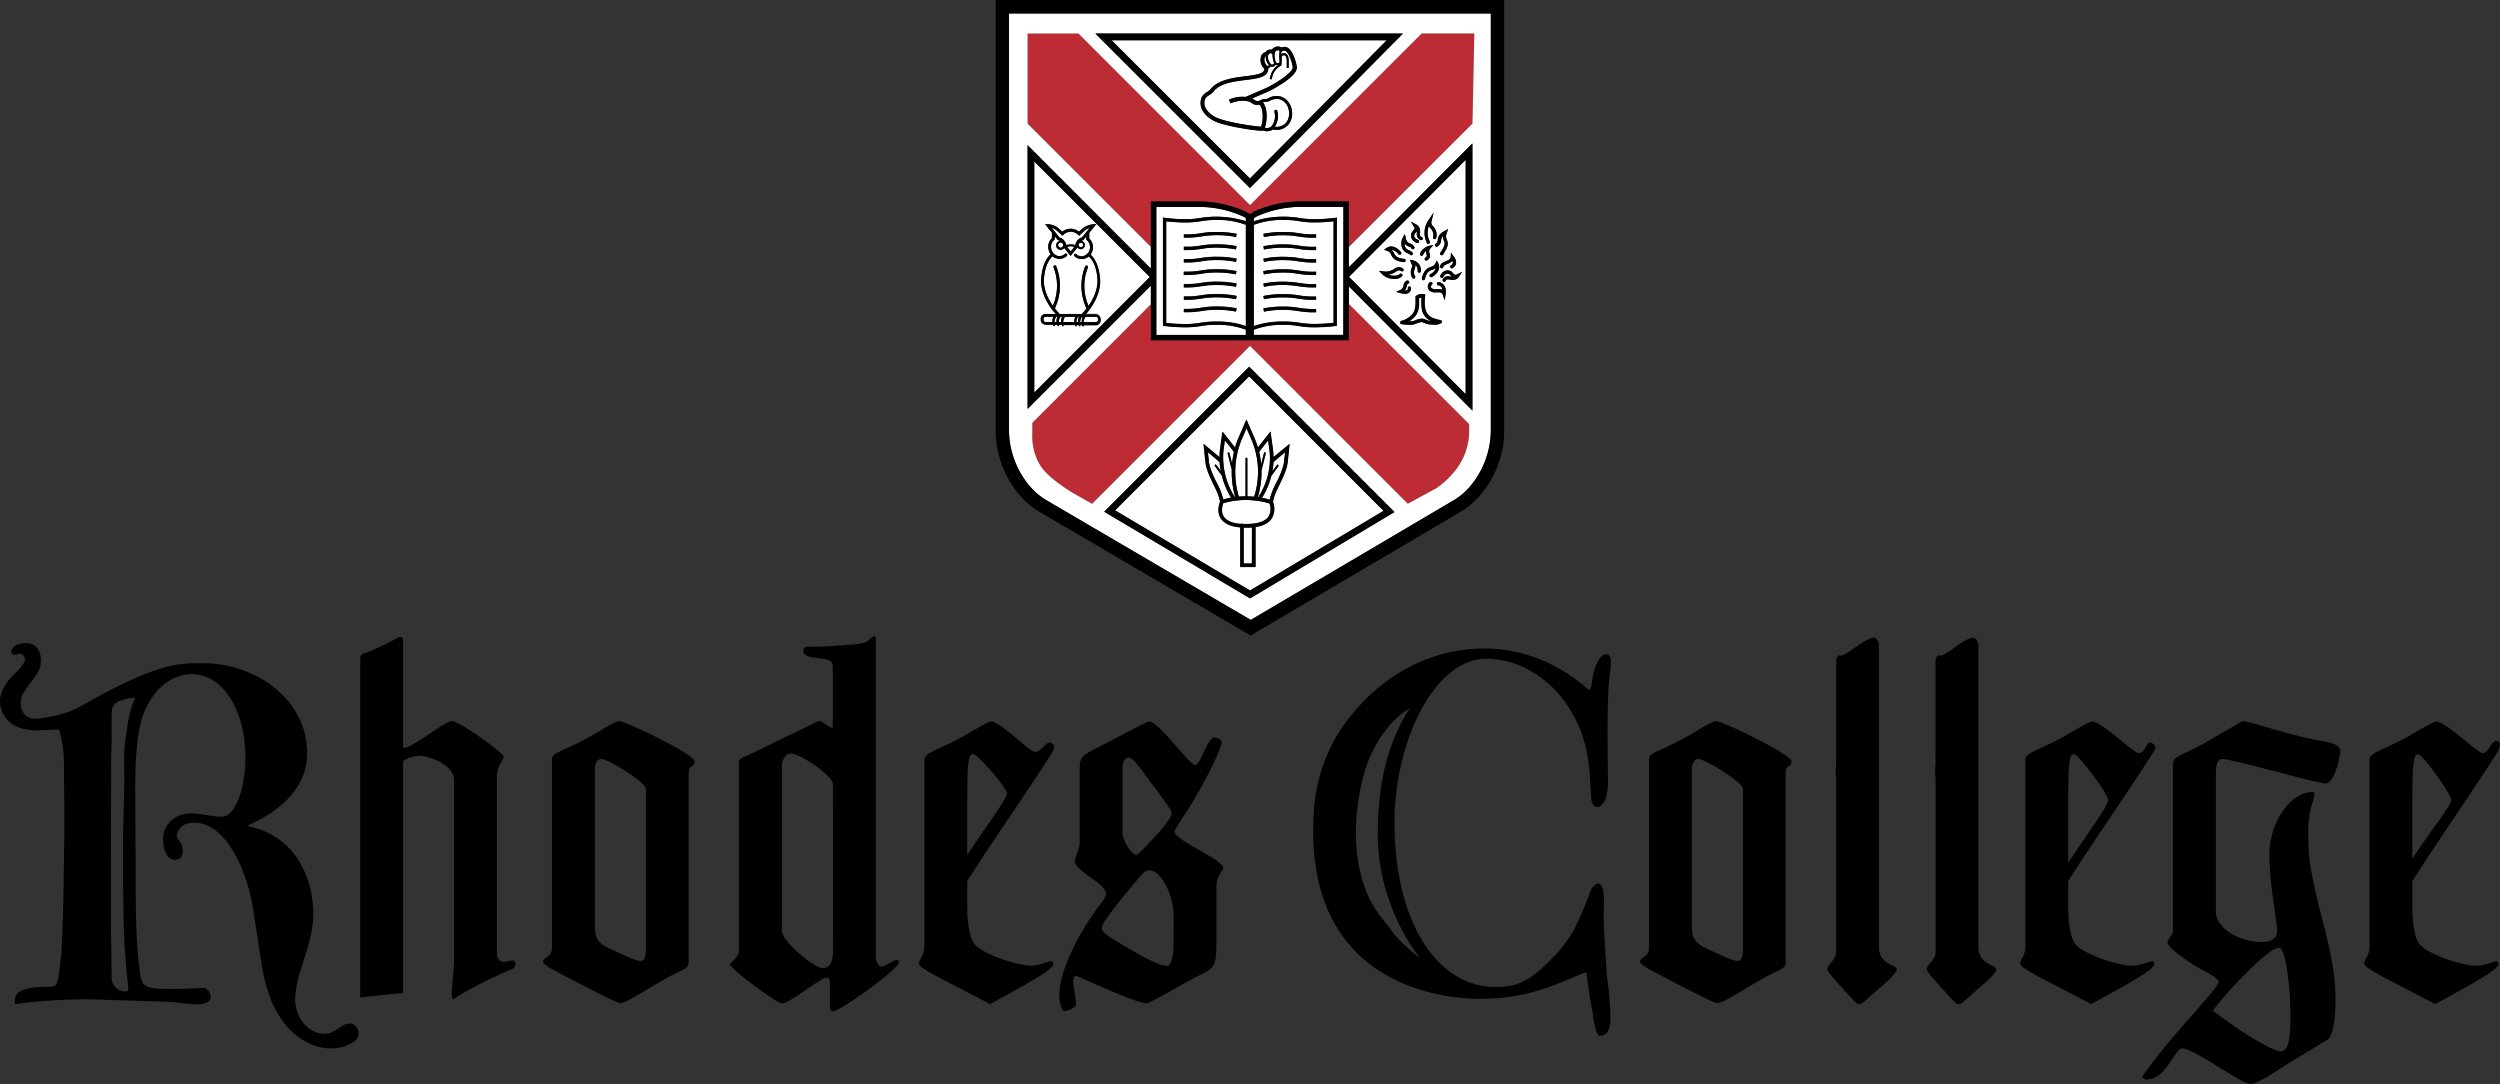 <?xml version="1.0" encoding="UTF-8"?> <svg xmlns="http://www.w3.org/2000/svg" viewBox="0 0 1023.8 443.91"><rect x="0" y="0" width="1023.8" height="443.91" fill="#333333" stroke="none"/><path d="M491,82.49a46.36,46.36,0,0,1,19.25,4.22l.08,0,1.62.91,1.5-1a46.36,46.36,0,0,1,19.25-4.22h19.68v18.65L601.62,52v0L603,50.58l.75-36.86H582.17L578.88,17l-67,67L445.55,17.6l-3.88-3.89H420.82V50.55l2.51,2.5,48,48V82.49Zm110.64,94.19v-3l-49.2-49.19v14.86H512.66v-.05h-1.5v.05H471.4V124.6l-48.64,48.56v4.66c0,.2-.65,8.53,4.81,14.88,4,4.69,12.4,9.55,12.48,9.59l7.19,4.05,64.66-64.69,64.62,64.61,11.77-6.38a35.73,35.73,0,0,0,7.87-7.56A26,26,0,0,0,601.62,176.68Z" style="fill: #bd2c34"></path><path d="M586,131.4a6.9,6.9,0,0,1-3.61-4.5v-.07a.08.08,0,0,0,0-.07,16.29,16.29,0,0,1-.23-2.09c0-1,0-1.89.07-2.83a5.89,5.89,0,0,0-.82.15h-.08l-.13.05v0c0,1.09,0,2.08,0,3a8.69,8.69,0,0,1-1.08,3.75.94.94,0,0,1-.12.18,11.32,11.32,0,0,1-2.82,2.57h1.06a6.35,6.35,0,0,0,1.58-.46,7.59,7.59,0,0,1,2.57-.64h.33a7.13,7.13,0,0,1,1.28.43l.36.15h.09a.66.66,0,0,1,.19.09l.15.07a6.34,6.34,0,0,0,1.61.24l-.17-.07Zm24.56,45V5.51H413.22V176.33c0,11.36,6.15,23,15,28.36l84,49.18,83.42-49.17C604.4,199.35,610.52,187.71,610.52,176.39Zm-36-162.65L511.9,77,448.58,13.74ZM511.9,245.05l-59.71-35.49,59.36-59.37,59.5,59.5Zm76.39-45.16-11.77,6.39L511.9,141.65l-64.66,64.66-7.19-4.05c-.08,0-8.45-4.9-12.48-9.59-5.46-6.35-4.83-14.68-4.81-14.88v-4.63l48.54-48.55v-7.67l-50.48,50.49v-108L471.31,110v-8.89l-48-48-2.48-2.47V13.74h20.84l3.88,3.89L511.91,84l67-67,3.29-3.29h21.56L603,50.61,601.62,52v0l-49.23,49.14v8.33L603,58.74V168.12l-50.58-50.87v7.24l49.23,49.2v3a26.05,26.05,0,0,1-5.43,15.66A35.78,35.78,0,0,1,588.29,199.89Zm-144.5-68h5a.89.89,0,0,0,.88-.88v-.4a.89.89,0,0,0-.88-.88h-4.24A4,4,0,0,0,443.79,131.9Zm-10.72-2.19h-.53a4.07,4.07,0,0,0-.75,2.15h.86A4.21,4.21,0,0,1,433.07,129.71Zm.45,2.19h1a4.35,4.35,0,0,1,.38-2.16h-.68A4,4,0,0,0,433.52,131.9Zm8.79,0H443a4.35,4.35,0,0,1,.38-2.16H443A4.1,4.1,0,0,0,442.31,131.9Zm-1.53,0h.7a4.35,4.35,0,0,1,.38-2.16h-.36A4.1,4.1,0,0,0,440.78,131.9Zm-5.41,0h4.57a4.25,4.25,0,0,1,.39-2.16h-4.24A4.1,4.1,0,0,0,435.37,131.9Zm-7.15,0H431a4.35,4.35,0,0,1,.38-2.16h-3.15a.88.88,0,0,0-.87.87h0v.4h0A.88.88,0,0,0,428.22,131.9Zm5.68-3.39,0,.05H443v-.05a23.19,23.19,0,0,0,1.89-2.19l-.45-1.11a21.45,21.45,0,0,1-.22-15.76l.13-.34a.57.57,0,0,1,.54-.38.52.52,0,0,1,.21,0,.57.57,0,0,1,.38.54.52.52,0,0,1,0,.21l-.13.34a20.4,20.4,0,0,0,.21,15l.18.44c1.89-2.73,4-6.85,3.64-11.25-.5-5.86-2.56-8.18-3.55-9a4.34,4.34,0,0,1-5.84-.1.59.59,0,0,1-.25-.47.57.57,0,0,1,1-.38,3.25,3.25,0,0,0,2.2.88,3.67,3.67,0,0,0,3.44-3.83A3.6,3.6,0,0,0,445,98.26l-.19-.17V96.81l-1.18,1.46-.4.14a2.45,2.45,0,0,0-.52.24,1.69,1.69,0,1,1-1.53,2.68l-2.79,3.46-2.58-3.29a1.82,1.82,0,1,1-1.68-2.87,2.2,2.2,0,0,0-.54-.25l-.4-.14L432,96.71V98l-.2.18a3.64,3.64,0,0,0-1.33,2.86,4,4,0,0,0,1,2.72,3.27,3.27,0,0,0,2.43,1.11,3.23,3.23,0,0,0,2.19-.88.58.58,0,0,1,.81,0,.56.56,0,0,1,.17.4.57.57,0,0,1-.17.41,4.36,4.36,0,0,1-5.82.13c-1,.81-3,3.15-3.53,9-.39,4.43,1.74,8.55,3.64,11.25l.18-.45a20.32,20.32,0,0,0,.21-15l-.13-.35a.52.52,0,0,1,0-.21.57.57,0,0,1,.38-.54.49.49,0,0,1,.21,0,.57.57,0,0,1,.54.38l.13.34a21.55,21.55,0,0,1-.22,15.76l-.45,1.11A24.27,24.27,0,0,0,433.9,128.51Zm1.45-28.5a1,1,0,0,0-1-.62,1,1,0,1,0,1,1h0a.92.92,0,0,0-.08-.4ZM434,97.28a4,4,0,0,1,2.64,3.09,5.9,5.9,0,0,1,3.67,0A4,4,0,0,1,443,97.28h.08l3.17-3.93a6.75,6.75,0,0,0-2.42,1.43l-1.9,1.77-.39-.38a4.3,4.3,0,0,0-6.05,0l-.39.38-1.91-1.77a6.62,6.62,0,0,0-2.49-1.5l3.24,4Zm8.65,4a.94.94,0,1,0-.94-.94h0A.94.94,0,0,0,442.65,101.24Zm-4.17,1.69,1.5-1.87a5.28,5.28,0,0,0-3,0Zm76.78,100.71.14-.24a28.9,28.9,0,0,0,4.5-19l-.57-4.09-2.78,3.52c-.31.41-.61.84-.9,1.28a35.38,35.38,0,0,1,.83,5l1.16-4.58a.37.37,0,0,1,.37-.33.39.39,0,0,1,.34.51l-1.74,6.84a35.14,35.14,0,0,1-1.55,11.06Zm.63-160.76a3.74,3.74,0,0,1-3.15-.67,5.24,5.24,0,0,0-2.56-.91,11.71,11.71,0,0,0-6.18,1l-.66-1.51a13.27,13.27,0,0,1,6.81-1.11L519,35.82c5.25-2.68,10.72-6.65,10.43-8.39-.58-3.43-2.2-6.69-3.33-6.71a1.75,1.75,0,0,0-1,.23l-.34.41c0,.23,0,.47-.06.75a1.81,1.81,0,0,1,1.15-.32c1.85,0,1.91,2.36,1.93,3.14,0,1.5,0,2.89,0,2.91H527V25c-.07-2.36-.84-2.36-1.13-2.36a1,1,0,0,0-.75.22,1.59,1.59,0,0,0-.21,1.06,15.91,15.91,0,0,1-.06,2.07l-.09.78-.18.11a7,7,0,0,0-2.86,2.83,6.72,6.72,0,0,0-.6,1.5l-.36,1.3-.75-.21.36-1.31a8,8,0,0,1,.68-1.69l.39.21-.39-.21a7.84,7.84,0,0,1,2.36-2.63h-.06a2.87,2.87,0,0,1-.91-.21.37.37,0,0,1-.09.19,1.39,1.39,0,0,1-1,.66h-.4a2.37,2.37,0,0,1-.65-.09,1.14,1.14,0,0,1-.25.39,1.74,1.74,0,0,1-.65.39A3.12,3.12,0,0,1,518.8,30c-1.35,1.8-4.72,2.25-8.62,2.71-4.95.62-10.55,1.32-13.3,4.8A6.41,6.41,0,0,1,495.15,39a4.37,4.37,0,0,0-1.5,1.27,4.5,4.5,0,0,0,.31,4.39,9.84,9.84,0,0,0,3.75,3.29c3.59,2,16.5,4,18.75,3.92a13.48,13.48,0,0,0,.57-5.78A5.8,5.8,0,0,0,515.89,42.88ZM519,27l.22.17a1.37,1.37,0,0,0,.2-.13.5.5,0,0,0,0-.67,4.83,4.83,0,0,1-1.07-3.48c-.21.12-.44.4-.54,1.11A3.2,3.2,0,0,0,519,27Zm3.45-1.44a2.25,2.25,0,0,0,.89.27.6.6,0,0,0,.48-.21.69.69,0,0,0,.18-.57,15.59,15.59,0,0,1,0-4l-.13-.31c-.1-.18-.43-.21-.75-.16a1.23,1.23,0,0,0-1,.75l-.15,1h-.07a11.32,11.32,0,0,0,.53,3A1.42,1.42,0,0,1,522.45,25.57ZM524,40.65a6,6,0,0,0-4.2.75c-.8.4-1.82.24-2.63.52a7.78,7.78,0,0,1,1.44,4.1,15.48,15.48,0,0,1-.65,6.31A3.25,3.25,0,0,0,520.5,52h0v-.05a6.72,6.72,0,0,0,1.36-6.19,1,1,0,0,1,0-.17.6.6,0,0,1,1.18-.16,8,8,0,0,1-1,6.48,5,5,0,0,0,5.18-2.46,6.5,6.5,0,0,0,.33-5.06A5.36,5.36,0,0,0,524,40.65Zm76.2,24.79-47.79,47.94,47.79,48.06Zm-6.14,39.92.09-1.86,1.09,1.5a3.79,3.79,0,0,1,1,3,3.13,3.13,0,0,1-1.32,1.77.7.7,0,0,1-.37.11.66.66,0,0,1-.66-.65.69.69,0,0,1,.28-.54,1.77,1.77,0,0,0,.75-1,1.46,1.46,0,0,0-.15-.94,3.88,3.88,0,0,1-1.32,1c-.27.14-.55.26-.82.37a5,5,0,0,0-1.29.67.61.61,0,0,0-.27.33.28.28,0,0,1,0,.09.67.67,0,0,1-.59.66h-.07a.65.65,0,0,1-.64-.59,1.71,1.71,0,0,1,.75-1.5,6.82,6.82,0,0,1,1.6-.85c.26-.1.5-.21.75-.32S594,106,594.07,105.36Zm-5.21-7.15c.15-1,.33-2.25,2.73-3.61l1.5-.81-.54,1.58a3.27,3.27,0,0,0,0,2.8c.61,1.39.82,2.57-1.58,6.09a.64.64,0,0,1-.53.29.63.63,0,0,1-.37-.12.64.64,0,0,1-.28-.54.57.57,0,0,1,.11-.36c2.17-3.19,1.84-4,1.5-4.85a4.28,4.28,0,0,1-.43-2.05,2.59,2.59,0,0,0-.75,1.76,3.14,3.14,0,0,1-1.5,2.52.63.63,0,0,1-.37.12.66.66,0,0,1-.38-1.2A1.86,1.86,0,0,0,588.86,98.21Zm-2.38,12.31c-1.12.39-2.18.75-2.9,3.75a.67.67,0,0,1-.76.48.66.66,0,0,1-.49-.75c.06-.34,0,0,0-.06.89-3.69,2.47-4.24,3.75-4.69a2.67,2.67,0,0,0,1.82-1.4l.59-1.2.58,1.21c1.35,2.88-1.7,5.09-2.59,5.52a.63.63,0,0,1-.33.09.65.65,0,0,1-.24-1.26,4.13,4.13,0,0,0,2.15-2.5A5.26,5.26,0,0,1,586.48,110.52Zm-1.41-20.45,2-3-.85,3.54a2,2,0,0,0,.66,2.14l.25.3a4.88,4.88,0,0,1,1,4.41.64.64,0,0,1-.62.47.66.66,0,0,1-.65-.66.45.45,0,0,1,0-.11,3.66,3.66,0,0,0-.75-3.32l-.22-.25a5.49,5.49,0,0,1-.75-1,7.48,7.48,0,0,0,.19,5.94,2.51,2.51,0,0,1,.21.6v.1a.65.65,0,0,1-.57.65h-.08a.65.65,0,0,1-.64-.54,1.23,1.23,0,0,0-.12-.3A8.93,8.93,0,0,1,585.07,90.07Zm0,10.66,1.92-.42-1.29,1.5a1.81,1.81,0,0,0-.28,1.93,2.2,2.2,0,0,1-1.05,2.89.53.53,0,0,1-.32.08.65.65,0,0,1-.32-1.21c.69-.39.62-.65.43-1.45a4.74,4.74,0,0,1-.18-1.3,5.17,5.17,0,0,0-1.23,1.66.64.64,0,0,1-.56.32.65.65,0,0,1-.65-.65.78.78,0,0,1,0-.22,5.52,5.52,0,0,1,3.49-3.13Zm-5.52,7.72a1.81,1.81,0,0,1,0,1.08,8.61,8.61,0,0,0-.44,1.5,2.83,2.83,0,0,0,.39,2.1.67.67,0,0,1-.21.9.79.79,0,0,1-.34.1.71.71,0,0,1-.56-.3,4.17,4.17,0,0,1-.55-3.1,11.87,11.87,0,0,1,.49-1.64c.09-.22-.24-.93-.37-1.23l-.16-.35-.45-1.1,1.17.21a4.17,4.17,0,0,1,3.37,4.5.66.66,0,0,1-1.31,0,.59.59,0,0,1,0-.14A3.23,3.23,0,0,0,579.6,108.45ZM580,91.94c1.71.92,1.61,2.51,1.55,3.56a3.39,3.39,0,0,0,0,.9,1.13,1.13,0,0,0,.68.69.63.63,0,0,1,.45.61.78.78,0,0,1,0,.21.66.66,0,0,1-.83.41,2.48,2.48,0,0,1-1.5-1.5,3.89,3.89,0,0,1-.08-1.4v-.75a5.67,5.67,0,0,1-.53.66,2.56,2.56,0,0,0-.45.59,1.59,1.59,0,0,0,.17,1.39,2.21,2.21,0,0,0,1.27.91.65.65,0,0,1-.18,1.28.54.54,0,0,1-.18,0,3.61,3.61,0,0,1-2-1.46,2.92,2.92,0,0,1-.28-2.57,3.7,3.7,0,0,1,.69-1,4,4,0,0,0,.41-.51.87.87,0,0,0,0-1.06l-1.36-2.13Zm-5.49,5.37.82-1.5.38,1.65c.4,1.72,1.08,2,1.86,2.31a2.62,2.62,0,0,1,1.65,1.37.66.66,0,0,1-.6.92.64.64,0,0,1-.59-.39c-.16-.35-.42-.47-.94-.68a3.68,3.68,0,0,1-1.88-1.36,2.79,2.79,0,0,0,1.19,2.54,4.12,4.12,0,0,0,.66.34,4,4,0,0,1,1.41.93.61.61,0,0,1,.17.42.65.65,0,0,1-.23.49.61.61,0,0,1-.42.17.65.65,0,0,1-.49-.23,3,3,0,0,0-1-.59,5.6,5.6,0,0,1-.84-.44c-2.24-1.45-2-4.37-1.17-5.93Zm-6.57,4.24c2.66-1.76,5.25,1,5.83,1.77a.64.64,0,0,1,.12.38.66.66,0,0,1-.66.65.63.63,0,0,1-.53-.28,4.35,4.35,0,0,0-2.79-1.77,5.26,5.26,0,0,1,1,1.42c.56,1,1.08,2,4.16,2.33a.65.65,0,0,1,.59.65.13.13,0,0,1,0,.06.65.65,0,0,1-.64.59h-.06c-3.75-.36-4.56-1.84-5.19-3a2.57,2.57,0,0,0-1.64-1.59l-1.27-.42Zm3,12.64a6.76,6.76,0,0,1-4.85-1.94l-1.28-1.36,1.85.25a5.91,5.91,0,0,0,4.4-1l.34-.22a2.79,2.79,0,0,1,3.3.13.65.65,0,1,1-.92.92c-.38-.38-1.16-.25-1.71.08l-.3.18a7.4,7.4,0,0,1-3.09,1.25,6.25,6.25,0,0,0,2.77.42,2.88,2.88,0,0,0,1.77-.57.67.67,0,0,1,.91-.16.66.66,0,0,1,.28.53.71.71,0,0,1-.12.37,3.78,3.78,0,0,1-2.74,1.13Zm2.56,4.61a2.26,2.26,0,0,0,1.33-1.87,2.45,2.45,0,0,1,1.44-2,.59.59,0,0,1,.23,0,.65.65,0,0,1,.24,1.25c-.38.15-.47.42-.65,1.14a4.43,4.43,0,0,1-.75,1.74,1.6,1.6,0,0,0,1-.25,1,1,0,0,0,.27-.8.65.65,0,0,1,.62-.68h0a.64.64,0,0,1,.63.62,2.19,2.19,0,0,1-.75,1.87,2.76,2.76,0,0,1-1.78.54,7.57,7.57,0,0,1-1.77-.26l-1.8-.46Zm16.7,13.56a4.82,4.82,0,0,1-2.6.6,11.3,11.3,0,0,1-1.3-.05,7.22,7.22,0,0,1-2.07-.32,1.49,1.49,0,0,1-.36-.17h-.07a10.72,10.72,0,0,0-1.47-.53c-1.39,0-2.66,1-4.06,1.1h-1.13a22.48,22.48,0,0,1-3.18-.26c-.68-.1-.64-1.21,0-1.34a8.54,8.54,0,0,0,4.86-3.23,7.19,7.19,0,0,0,.89-3.17,30.37,30.37,0,0,0,0-3.57,3.93,3.93,0,0,1,1.12-.75,5.34,5.34,0,0,1,1.26-.27h.48a3.74,3.74,0,0,1,1.15.18,26.54,26.54,0,0,0-.21,4,13.62,13.62,0,0,0,.22,1.91,5.49,5.49,0,0,0,2.91,3.68,18.69,18.69,0,0,0,3.37.93.7.7,0,0,1,.54.68.68.68,0,0,1-.34.59Zm1.85-12-.41,2.63-.85-2.53a1.44,1.44,0,0,0-1.16-.75,7.62,7.62,0,0,0-1.17,0h-.9a3,3,0,0,1-2.41-1.06,2.26,2.26,0,0,1,.46-3.1.68.68,0,0,1,.39-.13.63.63,0,0,1,.52.27.65.65,0,0,1-.14.91.93.93,0,0,0-.33.59,1,1,0,0,0,.14.68,1.93,1.93,0,0,0,1.42.55h.79a6.83,6.83,0,0,1,1.43,0,3.5,3.5,0,0,1,.94.28,3.28,3.28,0,0,0-.24-.75,1.93,1.93,0,0,0-1.5-1.13.66.66,0,0,1,0-1.31h.1a3.22,3.22,0,0,1,2.54,1.86,5,5,0,0,1,.38,2.93Zm5.39-7c-1.11,1.58-2.68,1.3-3.75,1.11a3.32,3.32,0,0,0-.89-.09,1.14,1.14,0,0,0-.75.6.63.63,0,0,1-.58.37.64.64,0,0,1-.28-.06.65.65,0,0,1-.31-.87,2.42,2.42,0,0,1,1.66-1.31,3.67,3.67,0,0,1,1.4.08l.75.12a4.93,4.93,0,0,1-.6-.61,2.14,2.14,0,0,0-.53-.51,1.57,1.57,0,0,0-1.4,0,2.24,2.24,0,0,0-1.05,1.16.66.66,0,0,1-.85.35.65.65,0,0,1-.39-.68.58.58,0,0,1,0-.18,3.49,3.49,0,0,1,1.69-1.82,2.86,2.86,0,0,1,2.58,0,3.24,3.24,0,0,1,.89.8,2.56,2.56,0,0,0,.47.46.86.86,0,0,0,1.06.09l2.25-1.1ZM423.57,160.78l47.33-47.34L423.57,66.11Zm2.63-30.2a2,2,0,0,1,2-2h4.15c-1.85-2.06-6.53-8-5.94-14.71.52-6.09,2.72-8.72,3.88-9.69a5.34,5.34,0,0,1-1-3.09,4.81,4.81,0,0,1,1.5-3.55V95.27l-2.77-3.44h1.21a7.19,7.19,0,0,1,4.65,2.06l1.14,1a5.42,5.42,0,0,1,6.82,0l1.13-1a7.85,7.85,0,0,1,4.6-2l1.35-.13L446,95.33v2.19a4.71,4.71,0,0,1,1.5,3.53,5.23,5.23,0,0,1-1,3c1.14,1,3.38,3.57,3.92,9.76.58,6.75-4.09,12.65-5.94,14.71h4.17a2,2,0,0,1,2,2v.4a2,2,0,0,1-2,2h-4.87l0,.35v0a.14.14,0,0,1-.14.14h-.33a.14.14,0,0,1-.09-.12l-.14-.41h-.75l.06.35a.15.15,0,0,1,0,.11.22.22,0,0,1-.11.05H442a.14.14,0,0,1-.13-.11l-.13-.41h-.85l.06.35a.2.2,0,0,1,0,.11.22.22,0,0,1-.11.05h-.33a.13.13,0,0,1-.14-.1l-.14-.41h-4.72l.06.35a.15.15,0,0,1,0,.11.16.16,0,0,1-.11.05h-.3a.14.14,0,0,1-.14-.1l-.13-.41h-1.23l.05.35a.15.15,0,0,1,0,.11.19.19,0,0,1-.1.05h-.33a.14.14,0,0,1-.14-.1l-.13-.41h-1l0,.35v0a.15.15,0,0,1-.14.14h-.34a.13.13,0,0,1-.13-.1l-.13-.41h-3a2,2,0,0,1-2-2ZM456.64,209l55.25,32.85,54.72-32.67-55.06-55.06Zm58.52-25.7.24-.34,4.9-6.21,1,7.5a27.3,27.3,0,0,1,.19,3l.23-.2,6.33-5.26-.82,7.6c-.4,3.05-1.85,6-3.25,8.92-1.28,2.64-2.49,5.13-2.73,7.34a7.7,7.7,0,0,1-.5,6.64c-1.22,1.87-3.46,3.06-6.66,3.56v16.39h-6.26V216c-3.93-.34-6.61-1.58-7.95-3.7-1.71-2.68-.68-5.83-.31-6.75-.27-2.18-1.46-4.64-2.72-7.24-1.4-2.88-2.85-5.86-3.25-8.9l-.8-7.63,6.32,5.25.26.23a25.14,25.14,0,0,1,.17-3l1-7.5,4.9,6.2.26.37a32.25,32.25,0,0,1,1.19-3.47l3.5-8,3.48,8c.47,1.13.87,2.32,1.22,3.45ZM455.25,16.5l56.61,56.61,56-56.61Zm73,33.7a6.22,6.22,0,0,1-6,2.93,2.8,2.8,0,0,1-.86-.17h0a5.62,5.62,0,0,1-.8.44,4.72,4.72,0,0,1-3.31,0,2.41,2.41,0,0,1-.75.09,20.89,20.89,0,0,1-2.25-.18c-1.65-.18-3.76-.49-5.82-.85-3.21-.56-9-1.71-11.42-3.09a11.34,11.34,0,0,1-4.33-3.86,6.11,6.11,0,0,1-.34-6,5.58,5.58,0,0,1,2-1.83,5.37,5.37,0,0,0,1.35-1.06c3.15-4,9.36-4.78,14.35-5.4,3.39-.43,6.59-.84,7.51-2.09a1.48,1.48,0,0,0,.27-1,4.87,4.87,0,0,1-1.5-4.3,2.65,2.65,0,0,1,2-2.52,2.51,2.51,0,0,1,1.14-.89,2.45,2.45,0,0,1,1.44-.11,3.13,3.13,0,0,1,2-1.23,2.45,2.45,0,0,1,1.84.36,3.55,3.55,0,0,1,1.44-.24c2.91,0,4.5,5.83,4.9,8,.3,1.78-1.5,4-5.56,6.71a65.07,65.07,0,0,1-5.74,3.4h-.06l-7,3a6,6,0,0,1,1,.62,2.1,2.1,0,0,0,2.05.28l.26-.1a3.64,3.64,0,0,1,1.67-.52,5,5,0,0,0,1.22-.13c.28-.11.53-.29.8-.41a6.46,6.46,0,0,1,5.25-.32C528.89,41.31,530.28,46.74,528.22,50.2ZM520.3,26.39a1.91,1.91,0,0,0,.89.08.52.52,0,0,0,.4-.27.66.66,0,0,0,.06-.55,11.91,11.91,0,0,1-.58-3.65H521c-1-.44-1.4.12-1.5.39l-.25.52h0a4.05,4.05,0,0,0,.87,3A1.15,1.15,0,0,1,520.3,26.39Zm-14.71,177,.1.16h.2a37.49,37.49,0,0,1-1.42-11.25l-1.67-6.61a.29.29,0,0,1,0-.09.36.36,0,0,1,.28-.35h.09a.34.34,0,0,1,.34.27l1.11,4.35a34.87,34.87,0,0,1,.75-4.74c-.3-.44-.62-.89-.94-1.32l-2.78-3.52-.57,4.12a30.36,30.36,0,0,0,4.44,18.86A.6.6,0,0,1,505.59,203.42Zm-1.5.4a33.91,33.91,0,0,1-3.75-9l-2.87-4a.31.31,0,0,1-.07-.21.38.38,0,0,1,.15-.29.34.34,0,0,1,.22-.07.38.38,0,0,1,.29.15l1.88,2.62a31.55,31.55,0,0,1-.5-3.75c-.4-.38-.82-.75-1.25-1.14l-3.53-3,.44,4c.37,2.79,1.77,5.66,3.12,8.44a30.23,30.23,0,0,1,2.73,6.91C502,204.27,503.05,204,504.09,203.82Zm4.23-23.42a35.3,35.3,0,0,0-1,23c.92-.08,1.83-.12,2.75-.13v-15.5a.38.38,0,0,1,.75,0v15.51c.93,0,1.87.07,2.8.16v-.1a33.5,33.5,0,0,0-1-23l-2.15-4.94Zm1,35.68v14.69h3.36V216c-.75.06-1.55.1-2.39.1ZM520,204.66a29.14,29.14,0,0,1,2.76-7c1.35-2.77,2.75-5.65,3.12-8.45l.43-4-3.57,3c-.4.35-.81.75-1.2,1.1a29.21,29.21,0,0,1-.46,3.83l1.89-2.63a.35.35,0,0,1,.29-.15.36.36,0,0,1,.36.36.37.37,0,0,1-.06.21l-2.88,4a30.9,30.9,0,0,1-3.87,9C517.85,204.11,518.92,204.37,520,204.66Zm-5.8.31h-.06l-.22,0A32.74,32.74,0,0,0,501,206.05c-.27.75-1.15,3.37.2,5.47,1.12,1.76,3.5,2.77,7.07,3a.81.81,0,0,1,.33-.14.7.7,0,0,1,.44.16c.41,0,.82,0,1.26,0a27.42,27.42,0,0,0,3-.17h.17c3-.39,5.09-1.38,6.13-3a6.25,6.25,0,0,0,.38-5.25A33.71,33.71,0,0,0,514.18,205Zm-4-70a33.21,33.21,0,0,0-11.93-2,36,36,0,0,0-6.47.5,36.13,36.13,0,0,1-5.08.51,69.3,69.3,0,0,1-9.88-.53l-.59-.07V89.08l.75.12a62.39,62.39,0,0,0,9.66.54,35.33,35.33,0,0,0,4.92-.48,40.61,40.61,0,0,1,18.6,1.33V89.24l-.93-.52a44.14,44.14,0,0,0-18.27-4H473.54v52.42h36.64Zm40-50.26H532.71a44.19,44.19,0,0,0-18.25,4l-1,.64v1.29a35.7,35.7,0,0,1,12-1.88,36.37,36.37,0,0,1,6.67.52,35.48,35.48,0,0,0,4.93.49,63.6,63.6,0,0,0,9.65-.55l.75-.11v44.35l-.59.07a69.46,69.46,0,0,1-9.88.53,38,38,0,0,1-5.09-.5,35.75,35.75,0,0,0-6.45-.51,32.48,32.48,0,0,0-12,2l-.06-.13v2.25h36.72Zm-58.37,5.85a36.13,36.13,0,0,1-5.08.51,66.33,66.33,0,0,1-9.13-.46v41.62a67.33,67.33,0,0,0,9.09.44,35.34,35.34,0,0,0,4.92-.49,38.21,38.21,0,0,1,6.67-.51,36.07,36.07,0,0,1,11.93,1.85V92a33.37,33.37,0,0,0-11.93-2A37.88,37.88,0,0,0,491.78,90.58Zm14.34,37a39.09,39.09,0,0,0-7.63-.75h-1.21l-2,.09c-1.24.1-2.19.24-3.2.4a37.65,37.65,0,0,1-5.09.5h-2.2v-1.34h2.11a35.33,35.33,0,0,0,4.93-.49c1-.15,2-.3,3.33-.41l2.07-.1h1.27a41.76,41.76,0,0,1,7.89.75Zm0-5.1a40.69,40.69,0,0,0-7.63-.75h-1.21l-2,.09c-1.24.1-2.19.24-3.2.4a37.65,37.65,0,0,1-5.09.5h-2.19v-1.34h2.11a35.48,35.48,0,0,0,4.93-.49c1-.15,2-.31,3.32-.4l2.08-.1h1.27a40,40,0,0,1,7.88.75Zm0-5.08a39.09,39.09,0,0,0-7.63-.75h-1.22l-2,.09c-1.24.09-2.19.24-3.2.39a36.12,36.12,0,0,1-5.09.51h-2.2v-1.35h2.11a33.87,33.87,0,0,0,4.93-.48c1-.15,2-.31,3.33-.41l2.07-.1h1.27a41.76,41.76,0,0,1,7.89.75Zm-21.35-4.81v-1.35h2.11a35.32,35.32,0,0,0,4.93-.48c1-.15,2-.31,3.33-.42l2.07-.09h1.27a40.18,40.18,0,0,1,7.89.75l-.27,1.32a39,39,0,0,0-7.63-.75h-1.2l-2,.09c-1.25.1-2.2.24-3.2.4a36.4,36.4,0,0,1-5.09.5h-1.46Zm21.35-5.38a39.09,39.09,0,0,0-7.63-.75h-1.21l-2,.09c-1.24.1-2.19.24-3.2.4a37.65,37.65,0,0,1-5.09.5h-2.19v-1.34h2.11a37.08,37.08,0,0,0,4.93-.49c1-.15,2-.31,3.32-.41l2.08-.09h1.27a40,40,0,0,1,7.88.75Zm0-5.09a40.69,40.69,0,0,0-7.63-.75h-1.22l-2,.1c-1.24.09-2.19.24-3.2.39a36.11,36.11,0,0,1-5.09.5h-2.2v-1.34h2.11a33.88,33.88,0,0,0,4.93-.49c1-.15,2-.31,3.33-.4l2.07-.1h1.27a41,41,0,0,1,7.89.75Zm.26-6.41-.26,1.32a39.09,39.09,0,0,0-7.63-.75h-1.21l-2,.1c-1.24.09-2.19.24-3.2.39a37.67,37.67,0,0,1-5.09.51h-2.2V96h2.11a35.32,35.32,0,0,0,4.93-.48c1-.15,2-.31,3.33-.42l2.07-.09h1.27A40.6,40.6,0,0,1,506.38,95.74Zm25.73,36.46a35.48,35.48,0,0,0,4.93.49,67.18,67.18,0,0,0,9.08-.44V90.64a66.25,66.25,0,0,1-9.12.45,37.65,37.65,0,0,1-5.09-.5,35.85,35.85,0,0,0-6.46-.5,32.34,32.34,0,0,0-11.94,2l-.06-.14v41.67a36,36,0,0,1,12-1.88A39.09,39.09,0,0,1,532.11,132.2ZM525.2,95h1.24l2.09.1c1.33.1,2.35.26,3.33.41a35.48,35.48,0,0,0,4.93.49h2.12v1.34H536.7a37.67,37.67,0,0,1-5.08-.5c-1-.16-2-.3-3.22-.4l-2-.1h-1.19a40.69,40.69,0,0,0-7.63.75l-.26-1.32A41.31,41.31,0,0,1,525.2,95Zm0,5.09h1.24l2.09.1c1.33.1,2.35.26,3.33.41a34,34,0,0,0,4.93.48h2.12v1.35H536.7a36.13,36.13,0,0,1-5.08-.51c-1-.15-2-.3-3.22-.39l-2-.09h-1.19a39.09,39.09,0,0,0-7.63.75l-.26-1.32A40.54,40.54,0,0,1,525.2,100.07Zm0,5.09h1.24l2.09.1c1.33.1,2.35.25,3.33.4a35.48,35.48,0,0,0,4.93.49h2.12v1.34h-2.2a38,38,0,0,1-5.09-.5c-1-.16-2-.3-3.21-.4l-2-.09h-1.19a40.61,40.61,0,0,0-7.63.75l-.27-1.31A40.61,40.61,0,0,1,525.2,105.16Zm13.72,7.46h-2.2a36.12,36.12,0,0,1-5.09-.51c-1-.15-2-.3-3.22-.39l-2-.1h-1.2a39.16,39.16,0,0,0-7.63.75l-.26-1.32a41,41,0,0,1,7.89-.75h1.24l2.09.1c1.33.1,2.35.26,3.33.41a35.48,35.48,0,0,0,4.93.49h2.12Zm-13.72,2.73h1.24l2.09.1c1.33.09,2.35.25,3.33.4a35.48,35.48,0,0,0,4.93.49h2.12v1.34H536.7a36.11,36.11,0,0,1-5.08-.5c-1-.15-2-.3-3.22-.39l-2-.1h-1.19a39.09,39.09,0,0,0-7.63.75l-.26-1.32A41.31,41.31,0,0,1,525.2,115.35Zm0,5.08h1.24l2.09.1c1.33.1,2.35.26,3.33.41a35.47,35.47,0,0,0,4.93.48h2.12v1.35h-2.2a36.42,36.42,0,0,1-5.09-.51c-1-.15-2-.3-3.21-.39l-2-.1h-1.19a39,39,0,0,0-7.63.75l-.27-1.31A40.61,40.61,0,0,1,525.2,120.43Zm-7.6,7.18-.27-1.32a40.18,40.18,0,0,1,7.89-.75h1.24l2.09.09c1.33.11,2.35.27,3.34.42a36.9,36.9,0,0,0,4.93.48h2.11v1.35h-2.2a39.35,39.35,0,0,1-5.09-.51c-1-.15-2-.3-3.22-.39l-2-.1h-1.19A39.41,39.41,0,0,0,517.6,127.61Z" style="fill: #fff"></path><path d="M495.15,95.09c-1.32.1-2.34.26-3.32.41a37.08,37.08,0,0,1-4.93.49h-2.12v1.34H487a38,38,0,0,0,5.09-.5c1-.16,1.95-.3,3.2-.4l2.05-.1h1.2a39,39,0,0,1,7.63.75l.27-1.32a41.76,41.76,0,0,0-7.89-.75h-1.27Zm2.08,5-2.08.1c-1.32.1-2.34.25-3.32.4a34,34,0,0,1-4.93.49h-2.12v1.35H487a36.42,36.42,0,0,0,5.09-.51c1-.15,1.95-.3,3.2-.39l2-.1h1.21a40.61,40.61,0,0,1,7.63.75l.27-1.32a41.76,41.76,0,0,0-7.89-.75C498.09,100.07,497.64,100.07,497.23,100.08Zm0,5.1-2.08.09c-1.32.1-2.34.26-3.32.41a37.08,37.08,0,0,1-4.93.49h-2.12v1.34H487a37.65,37.65,0,0,0,5.09-.5c1-.16,2-.3,3.2-.4l2.05-.09h1.21a39.16,39.16,0,0,1,7.63.75l.26-1.31a40.18,40.18,0,0,0-7.89-.75A8.14,8.14,0,0,0,497.23,105.18Zm-10.29,7.42a37.65,37.65,0,0,0,5.09-.5c1-.16,2-.3,3.2-.4l2-.1h1.21a40.69,40.69,0,0,1,7.63.75l.26-1.32a41.74,41.74,0,0,0-7.88-.75h-1.27l-2.08.1c-1.32.11-2.34.26-3.32.41a35.48,35.48,0,0,1-4.93.49h-2.12v1.35h.75C486,112.63,486.47,112.62,486.94,112.6Zm10.29,2.79-2.08.1c-1.32.1-2.34.26-3.32.41a34,34,0,0,1-4.93.48h-2.12v1.35H487a36.42,36.42,0,0,0,5.09-.51c1-.15,1.95-.3,3.2-.39l2-.09h1.21a39,39,0,0,1,7.63.75l.27-1.32a40.18,40.18,0,0,0-7.89-.75A4.83,4.83,0,0,0,497.23,115.39Zm0,5.06-2.08.1c-1.32.09-2.34.25-3.32.4a35.48,35.48,0,0,1-4.93.49h-2.12v1.34H487a37.65,37.65,0,0,0,5.09-.5c1-.16,2-.3,3.2-.4l2.05-.09h1.21a40.77,40.77,0,0,1,7.63.75l.26-1.31a40.18,40.18,0,0,0-7.89-.75A8.14,8.14,0,0,0,497.23,120.45Zm0,5.09-2.08.09c-1.32.11-2.34.27-3.32.42a35.47,35.47,0,0,1-4.93.48h-2.12v1.35H487a39.71,39.71,0,0,0,5.09-.51c1-.15,1.95-.3,3.2-.39l2.05-.1h1.2a39,39,0,0,1,7.63.75l.27-1.32a40.18,40.18,0,0,0-7.89-.75Zm28-29.22h1.2l2,.1c1.26.1,2.22.24,3.22.4a37.65,37.65,0,0,0,5.09.5H539V96h-2.11a35.48,35.48,0,0,1-4.93-.49c-1-.15-2-.31-3.34-.41l-2.08-.1h-1.25a41.58,41.58,0,0,0-7.88.75l.26,1.32A40.22,40.22,0,0,1,525.2,96.32Zm0,5.1h1.2l2,.09c1.26.09,2.22.24,3.22.39a36.12,36.12,0,0,0,5.09.51H539v-1.35h-2.11a34,34,0,0,1-4.93-.48c-1-.15-2-.31-3.34-.41l-2.08-.1h-1.25a41.58,41.58,0,0,0-7.88.75l.26,1.32A40.21,40.21,0,0,1,525.2,101.42Zm0,5.08h1.2l2,.09c1.26.1,2.22.24,3.22.4a37.65,37.65,0,0,0,5.09.5H539v-1.34h-2.12a35.48,35.48,0,0,1-4.93-.49c-1-.15-2-.3-3.34-.4l-2.08-.1h-1.25a40.15,40.15,0,0,0-7.88.75l.26,1.31A40.32,40.32,0,0,1,525.2,106.5Zm11.59,4.76a35.48,35.48,0,0,1-4.93-.49c-1-.15-2-.31-3.33-.41l-2.09-.1H525.2a41.76,41.76,0,0,0-7.89.75l.26,1.32a40.77,40.77,0,0,1,7.63-.75h1.2l2,.1c1.26.1,2.22.24,3.22.4a37.65,37.65,0,0,0,5.09.5H539v-1.34C538.18,111.28,537.47,111.28,536.79,111.26Zm-11.59,5.43h1.2l2,.1c1.26.09,2.22.24,3.22.39a36.11,36.11,0,0,0,5.09.5H539v-1.34h-2.11a35.48,35.48,0,0,1-4.93-.49c-1-.15-2-.31-3.34-.4l-2.08-.1h-1.25a40,40,0,0,0-7.88.75l.26,1.32A39.41,39.41,0,0,1,525.2,116.69Zm0,5.09h1.2l2,.09c1.26.1,2.22.24,3.22.4a36.11,36.11,0,0,0,5.09.5H539v-1.34h-2.12a35.48,35.48,0,0,1-4.93-.49c-1-.15-2-.3-3.34-.4l-2.08-.1h-1.25a40.15,40.15,0,0,0-7.88.75l.26,1.31A39.43,39.43,0,0,1,525.2,121.78Zm3.24,5.2c1.26.09,2.22.24,3.22.39a39.35,39.35,0,0,0,5.09.51H539v-1.35h-2.11a37.06,37.06,0,0,1-4.93-.48c-1-.15-2-.31-3.34-.42l-2.08-.09h-1.25a40,40,0,0,0-7.88.75l.26,1.32a39.09,39.09,0,0,1,7.63-.75h1.19ZM616,176.39V0H407.75V176.33c0,13.39,7.08,26.68,17.61,33.08l84,49.22,2.79,1.63,2.79-1.64,83.45-49.17C609,203,616,189.74,616,176.39ZM512.2,253.87l-84-49.21c-8.81-5.34-15-17-15-28.36V5.51h197.3V176.39c0,11.32-6.12,23-14.88,28.31ZM574.5,13.74H448.58L511.86,77ZM455.22,16.5H567.9l-56,56.61Zm-3,193.06,59.71,35.49,59.15-35.36-59.5-59.5Zm59.7,32.25L456.64,209l54.91-54.9,55.06,55.11Zm-.81-102.46v0h1.51v0h39.75v-22.1l50.58,50.87V58.77L552.34,109.5v-27H532.71a46.51,46.51,0,0,0-19.25,4.21l-1.5,1-1.62-.91-.08-.05A46.51,46.51,0,0,0,491,82.5H471.3V110L420.82,59.46v108l50.49-50.49v22.41Zm89.13-73.91v96l-47.79-48.05ZM513.45,91.9l.06.13a33.39,33.39,0,0,1,11.94-2,35.85,35.85,0,0,1,6.46.5,36.12,36.12,0,0,0,5.09.51,65.89,65.89,0,0,0,9.1-.45v41.62a67,67,0,0,1-9.07.44,35.33,35.33,0,0,1-4.93-.49,39.29,39.29,0,0,0-6.67-.52,36,36,0,0,0-12,1.88Zm0,42.95.06.14a33.24,33.24,0,0,1,11.94-2,35.85,35.85,0,0,1,6.46.5A36.12,36.12,0,0,0,537,134a69.46,69.46,0,0,0,9.88-.53l.58-.07V89.08l-.75.12a62.26,62.26,0,0,1-9.65.54,35.47,35.47,0,0,1-4.93-.48,40.64,40.64,0,0,0-18.67,1.35V89.35l1-.64a44.19,44.19,0,0,1,18.25-4h17.42v52.42h-36.7Zm-3.27-1.31a36.07,36.07,0,0,0-11.93-1.85,38.21,38.21,0,0,0-6.67.51,35.34,35.34,0,0,1-4.92.49,67.33,67.33,0,0,1-9.09-.44V90.64a66.32,66.32,0,0,0,9.13.45,37.67,37.67,0,0,0,5.08-.5,36.9,36.9,0,0,1,6.47-.5,32.51,32.51,0,0,1,11.93,2ZM473.54,84.73H491a44.1,44.1,0,0,1,18.27,4l.93.52v1.35a40.61,40.61,0,0,0-18.6-1.33,35.33,35.33,0,0,1-4.92.48A62.39,62.39,0,0,1,477,89.2l-.75-.12v44.36l.59.07a69.46,69.46,0,0,0,9.88.53,36.42,36.42,0,0,0,5.09-.51,35.85,35.85,0,0,1,6.46-.5,32.46,32.46,0,0,1,11.94,2v2.16H473.54Zm-50,76.05V66.11l47.33,47.33ZM507,179.83a33.19,33.19,0,0,0-1.19,3.48l-.26-.37-4.9-6.2-1,7.5a25,25,0,0,0-.17,3l-.26-.23-6.32-5.26.82,7.61c.4,3,1.85,6,3.25,8.91,1.26,2.59,2.46,5,2.72,7.24-.37.93-1.4,4.08.31,6.75,1.35,2.11,4,3.35,7.95,3.7v16.22h6.26V215.83c3.21-.5,5.44-1.7,6.66-3.57a7.68,7.68,0,0,0,.5-6.63c.24-2.22,1.45-4.71,2.73-7.35,1.4-2.88,2.85-5.87,3.26-8.92l.8-7.59L521.77,187l-.23.2c0-1-.08-2-.19-3l-1.05-7.5-4.89,6.21-.24.35a36.72,36.72,0,0,0-1.23-3.47l-3.48-8Zm-6,4.58.57-4.11,2.78,3.52c.32.42.64.88.94,1.32a34.38,34.38,0,0,0-.75,4.74l-1.11-4.35a.35.35,0,0,0-.34-.28l-.09,0a.35.35,0,0,0-.28.34.3.3,0,0,0,0,.1l1.67,6.61a37.53,37.53,0,0,0,1.42,11.25h-.2l-.1-.17a1.13,1.13,0,0,0-.1-.13A30.42,30.42,0,0,1,501,184.41Zm-2.81,13.23c-1.35-2.78-2.75-5.65-3.12-8.44l-.44-4,3.57,3c.42.37.84.75,1.25,1.14A31.53,31.53,0,0,0,500,193l-1.88-2.6a.38.38,0,0,0-.29-.15.34.34,0,0,0-.22.07.35.35,0,0,0-.15.29.31.31,0,0,0,.07.21l2.87,4a33.91,33.91,0,0,0,3.75,9c-1.05.2-2.1.44-3.16.75a30.26,30.26,0,0,0-2.74-6.91Zm14.48,33.12h-3.36V216.08h1c.84,0,1.64,0,2.39-.09Zm6.9-19.3c-1,1.61-3.11,2.6-6.13,3h-.17a23.21,23.21,0,0,1-3,.17c-.45,0-.85,0-1.26,0a.67.67,0,0,0-.45-.18.66.66,0,0,0-.36.11c-3.57-.27-6-1.28-7.08-3-1.35-2.1-.47-4.75-.19-5.47a32.69,32.69,0,0,1,12.9-1.12l.23,0h0a33.06,33.06,0,0,1,5.8,1.22,6.2,6.2,0,0,1-.34,5.31Zm1.06-16.61,2.88-4a.39.39,0,0,0,.06-.21.37.37,0,0,0-.36-.37.34.34,0,0,0-.29.16l-1.89,2.62a28.81,28.81,0,0,0,.46-3.83c.39-.38.8-.75,1.2-1.1l3.57-3-.43,4c-.37,2.81-1.77,5.68-3.12,8.46a29.14,29.14,0,0,0-2.76,7,24.54,24.54,0,0,0-3.19-.75,31.3,31.3,0,0,0,3.87-9.08Zm-4-2.3,1.73-6.84a.35.35,0,0,0,0-.14.38.38,0,0,0-.37-.37.37.37,0,0,0-.37.33l-1.16,4.58a34,34,0,0,0-.83-5c.29-.43.59-.86.91-1.28l2.77-3.52.57,4.1a28.87,28.87,0,0,1-4.5,19l-.14.25h-.17a35.54,35.54,0,0,0,1.53-11.08Zm-3,10.78v.1c-.94-.09-1.88-.15-2.81-.16v-15.5a.38.38,0,0,0-.75,0v15.5c-.92,0-1.83,0-2.75.13a35.37,35.37,0,0,1,1-23l2.16-5,2.15,4.94a33.56,33.56,0,0,1,1,23Zm11.41-163.6a6.52,6.52,0,0,0-5.26.31c-.27.13-.51.31-.79.42a5,5,0,0,1-1.22.13,3.7,3.7,0,0,0-1.68.54l-.33.12a2.14,2.14,0,0,1-2.06-.28,5.17,5.17,0,0,0-1-.63l7-3h.05A63.56,63.56,0,0,0,525.45,34c4-2.74,5.87-4.93,5.57-6.71-.38-2.25-2-8-4.9-8.06a3.75,3.75,0,0,0-1.45.24,2.44,2.44,0,0,0-1.84-.36,3.17,3.17,0,0,0-2,1.23,2.65,2.65,0,0,0-1.45.11,2.56,2.56,0,0,0-1.14.89,2.64,2.64,0,0,0-2,2.53,4.86,4.86,0,0,0,1.5,4.3,1.55,1.55,0,0,1-.28,1c-.94,1.25-4.14,1.66-7.5,2.08-5,.63-11.21,1.41-14.36,5.4a5.31,5.31,0,0,1-1.34,1.07,5.41,5.41,0,0,0-2,1.83,6.07,6.07,0,0,0,.33,6,11.29,11.29,0,0,0,4.34,3.86c2.46,1.38,8.21,2.53,11.42,3.1,2,.36,4.17.66,5.81.84a21.31,21.31,0,0,0,2.25.18,2.12,2.12,0,0,0,.75-.09,4.63,4.63,0,0,0,3.32,0,5.11,5.11,0,0,0,.79-.44h0a2.73,2.73,0,0,0,.85.17,6.21,6.21,0,0,0,6-2.92C530.28,46.74,528.89,41.31,525.05,39.73ZM522,22.37l.16-1a1.2,1.2,0,0,1,1-.75.91.91,0,0,1,.75.15l.13.32a15.52,15.52,0,0,0,0,4,.76.76,0,0,1-.18.58.57.57,0,0,1-.49.2,2.09,2.09,0,0,1-.88-.26.59.59,0,0,0-.05-.19,11.45,11.45,0,0,1-.52-3Zm-2.78.47h.05l.24-.52c.13-.26.53-.83,1.5-.38h.09a11.88,11.88,0,0,0,.57,3.64.65.65,0,0,1,0,.56.6.6,0,0,1-.4.27,2,2,0,0,1-.9-.09,1.23,1.23,0,0,0-.25-.53,4.08,4.08,0,0,1-.85-2.92ZM517.83,24c.1-.71.34-1,.54-1.11a4.87,4.87,0,0,0,1.06,3.48.5.5,0,0,1,0,.67l-.21.13L519,27a3.22,3.22,0,0,1-1.18-3Zm-1.39,27.85c-2.25,0-15.14-1.9-18.75-3.92a9.69,9.69,0,0,1-3.75-3.29,4.5,4.5,0,0,1-.31-4.39,4.28,4.28,0,0,1,1.5-1.27,6.73,6.73,0,0,0,1.73-1.41c2.75-3.48,8.35-4.19,13.29-4.8,3.91-.5,7.27-.92,8.62-2.72a3.11,3.11,0,0,0,.59-2.06,1.9,1.9,0,0,0,.64-.39,1.4,1.4,0,0,0,.26-.39,4.24,4.24,0,0,0,1,.08,1.42,1.42,0,0,0,1-.65c0-.07.06-.13.09-.2a2.87,2.87,0,0,0,.91.21h.06A7.82,7.82,0,0,0,521,29.26l.39.21-.39-.21A8.82,8.82,0,0,0,520.3,31l-.36,1.32.75.21.36-1.31a7.26,7.26,0,0,1,.61-1.5,7.12,7.12,0,0,1,2.85-2.83l.19-.1.08-.79a15.82,15.82,0,0,0,.07-2.06,1.6,1.6,0,0,1,.21-1.07,1.06,1.06,0,0,1,.75-.22c.29,0,1.06,0,1.13,2.37v2.86h.8s0-1.45,0-2.91c0-.75-.08-3.14-1.93-3.14a1.88,1.88,0,0,0-1.15.32,3.21,3.21,0,0,1,.06-.75l.34-.4a1.74,1.74,0,0,1,1-.24c1.14,0,2.76,3.28,3.33,6.72.3,1.74-5.17,5.7-10.42,8.38l-8.89,3.83a13.3,13.3,0,0,0-6.81,1.12l.66,1.5a11.73,11.73,0,0,1,6.18-1,5.16,5.16,0,0,1,2.57.92,3.75,3.75,0,0,0,3.14.66A5.72,5.72,0,0,1,517,46.08a13.49,13.49,0,0,1-.54,5.78Zm10.83-2.44a5,5,0,0,1-5.18,2.46,8,8,0,0,0,1-6.47.62.62,0,0,0-.59-.44.6.6,0,0,0-.6.6.88.88,0,0,0,0,.16,6.76,6.76,0,0,1-1.33,6.23v0h-.06a3.23,3.23,0,0,1-2.52.35,15.34,15.34,0,0,0,.64-6.31,7.75,7.75,0,0,0-1.44-4.1c.81-.29,1.84-.12,2.63-.52a6,6,0,0,1,4.21-.75,5.38,5.38,0,0,1,3.59,3.71,6.49,6.49,0,0,1-.38,5.07Zm-99,83.62h3l.13.4a.14.14,0,0,0,.13.1h.34a.13.13,0,0,0,.14-.13v0l0-.34h1l.13.4a.15.15,0,0,0,.14.1h.33a.15.15,0,0,0,.1,0,.19.19,0,0,0,0-.12l0-.34h1.17l.13.4a.14.14,0,0,0,.13.1h.33a.15.15,0,0,0,.11,0,.13.13,0,0,0,0-.12l-.05-.34h4.72l.13.4a.14.14,0,0,0,.14.1h.33a.21.21,0,0,0,.11,0,.24.24,0,0,0,0-.12l-.06-.34h.85l.13.4a.14.14,0,0,0,.13.1h.33a.21.21,0,0,0,.11,0,.19.19,0,0,0,0-.12l-.06-.34h.75l.14.4a.12.12,0,0,0,.13.1h.34a.13.13,0,0,0,.13-.13v0l0-.34h4.88a2,2,0,0,0,2-2v-.4a2,2,0,0,0-2-2h-4.18c1.85-2.06,6.53-8,5.94-14.71-.53-6.15-2.77-8.77-3.91-9.75a5.23,5.23,0,0,0,1-3.06,4.69,4.69,0,0,0-1.5-3.53V95.33l2.92-3.63-1.35.13A7.83,7.83,0,0,0,443,93.89l-1.12,1a5.43,5.43,0,0,0-6.83,0l-1.13-1a7.17,7.17,0,0,0-4.65-2.07H428l2.78,3.44v2.25a4.77,4.77,0,0,0-1.5,3.55,5.2,5.2,0,0,0,1,3.09c-1.17,1-3.36,3.6-3.89,9.69-.58,6.75,4.09,12.66,5.94,14.71h-4.15a2,2,0,0,0-2,2V131h0a2,2,0,0,0,2,2Zm6.32-1.15h-1a3.88,3.88,0,0,1,.75-2.15H435a4.23,4.23,0,0,0-.41,2.19Zm5.4,0h-4.57a4.07,4.07,0,0,1,.75-2.15h4.21a4.34,4.34,0,0,0-.39,2.19Zm1.51,0h-.7a4,4,0,0,1,.75-2.15h.33a4.21,4.21,0,0,0-.35,2.19Zm1.5,0h-.64a4,4,0,0,1,.75-2.15h.3a4.33,4.33,0,0,0-.41,2.19Zm5.8-2.15a.88.88,0,0,1,.88.87v.4a.89.89,0,0,1-.88.88h-5a3.88,3.88,0,0,1,.75-2.15ZM430.67,93.25a6.62,6.62,0,0,1,2.49,1.5l1.91,1.77.39-.38a4.3,4.3,0,0,1,6.05,0l.39.38,1.9-1.77a6.75,6.75,0,0,1,2.42-1.43l-3.17,3.93H443a4,4,0,0,0-2.64,3.14,5.9,5.9,0,0,0-3.67,0A4,4,0,0,0,434,97.31h-.08Zm12,6.12a.94.94,0,1,1-.94.94.94.94,0,0,1,.94-.94ZM440,101.06l-1.5,1.87-1.5-1.87a5.18,5.18,0,0,1,3,0Zm-4.55-.64v0a1.07,1.07,0,1,1-.09-.43.82.82,0,0,1,.06.38ZM432,126.32l.44-1.11a21.5,21.5,0,0,0,.23-15.76l-.14-.34a.56.56,0,0,0-.53-.38.54.54,0,0,0-.22,0,.57.57,0,0,0-.38.54.78.78,0,0,0,0,.21l.13.34a20.4,20.4,0,0,1-.2,15l-.19.45c-1.89-2.73-4-6.85-3.64-11.26.5-5.8,2.53-8.13,3.54-9a4.28,4.28,0,0,0,2.82,1,4.45,4.45,0,0,0,3-1.17.63.63,0,0,0,.17-.41.6.6,0,0,0-1-.44,3.19,3.19,0,0,1-4.62-.23,4,4,0,0,1-1-2.72,3.65,3.65,0,0,1,1.32-2.87l.21-.17V96.77l1.23,1.54.41.14a2.79,2.79,0,0,1,.53.24,1.82,1.82,0,1,0,1.68,2.88l2.63,3.25,2.8-3.45a1.67,1.67,0,0,0,1.37.7,1.69,1.69,0,0,0,1.69-1.69h0a1.69,1.69,0,0,0-1.53-1.68,2.45,2.45,0,0,1,.52-.24l.4-.14,1.18-1.46v1.27l.19.18a3.62,3.62,0,0,1,1.33,2.84A3.68,3.68,0,0,1,443,105a3.25,3.25,0,0,1-2.2-.88.59.59,0,0,0-.43-.19.57.57,0,0,0-.32,1,4.41,4.41,0,0,0,3,1.17,4.28,4.28,0,0,0,2.83-1.07c1,.8,3.06,3.12,3.56,9,.38,4.43-1.75,8.55-3.65,11.26l-.17-.45a20.32,20.32,0,0,1-.21-14.95l.13-.34a.54.54,0,0,0,0-.22.56.56,0,0,0-.38-.53.54.54,0,0,0-.22,0,.57.57,0,0,0-.53.38l-.13.35a21.42,21.42,0,0,0,.22,15.75l.44,1.11a19.8,19.8,0,0,1-1.89,2.19v.06h-9.16l0-.06a22.16,22.16,0,0,1-1.89-2.22Zm.5,3.39h.56a4.19,4.19,0,0,0-.39,2.15h-.85A4.11,4.11,0,0,1,432.54,129.71Zm-5.16.87h0a.87.87,0,0,1,.87-.87h3.15a4.29,4.29,0,0,0-.38,2.15h-2.77a.87.87,0,0,1-.87-.87h0Zm162.59.51a17.91,17.91,0,0,1-3.37-.93,5.46,5.46,0,0,1-2.91-3.67,13.62,13.62,0,0,1-.22-1.91,26.74,26.74,0,0,1,.21-4,4.05,4.05,0,0,0-1.15-.17H582a5.45,5.45,0,0,0-1.26.27,3.81,3.81,0,0,0-1.11.75,30.37,30.37,0,0,1,0,3.57,7.22,7.22,0,0,1-.89,3.17,8.53,8.53,0,0,1-4.86,3.22c-.65.14-.68,1.25,0,1.35a22.46,22.46,0,0,0,3.17.26h1.14c1.4-.13,2.67-1.07,4.06-1.1a11.22,11.22,0,0,1,1.47.53h.07a1.58,1.58,0,0,0,.35.16,7.28,7.28,0,0,0,2.07.33c.44,0,.87.05,1.31.05a4.79,4.79,0,0,0,2.59-.6.7.7,0,0,0-.18-1.28Zm-5.34.19-.15-.07a.82.82,0,0,0-.19-.09h-.1l-.36-.15a7.13,7.13,0,0,0-1.28-.43h-.33a7.65,7.65,0,0,0-2.57.64,6.15,6.15,0,0,1-1.57.46h-.39a1.93,1.93,0,0,1-.34,0H577a11.87,11.87,0,0,0,2.84-2.59.94.94,0,0,0,.12-.18,8.58,8.58,0,0,0,1.07-3.75,29.38,29.38,0,0,0,.06-3v0l.13-.06h.08a7.39,7.39,0,0,1,.82-.14,26.55,26.55,0,0,0-.07,2.82,16.45,16.45,0,0,0,.23,2.1v.14a6.92,6.92,0,0,0,3.61,4.5l.1,0,.18.08A6.31,6.31,0,0,1,584.63,131.28Zm1.23-19a.65.65,0,0,0,.24,1.26.63.63,0,0,0,.33-.09c.9-.44,4-2.64,2.59-5.52l-.58-1.21-.59,1.2a2.61,2.61,0,0,1-1.81,1.39c-1.26.45-2.84,1-3.76,4.69V114a.67.67,0,0,0,.5.75.64.64,0,0,0,.75-.48c.75-3,1.79-3.37,2.9-3.75a5,5,0,0,0,1.55-.75C587.73,111.22,585.86,112.25,585.86,112.26Zm-10.21-9a5.6,5.6,0,0,0,.84.44,3,3,0,0,1,1,.59.65.65,0,0,0,.49.23.61.61,0,0,0,.42-.17.65.65,0,0,0,.23-.49.61.61,0,0,0-.17-.42,4,4,0,0,0-1.41-.93,4.12,4.12,0,0,1-.66-.34,2.79,2.79,0,0,1-1.19-2.54,3.68,3.68,0,0,0,1.88,1.36c.52.21.75.33.94.68a.64.64,0,0,0,.59.39.66.66,0,0,0,.6-.92,2.67,2.67,0,0,0-1.65-1.36,2.63,2.63,0,0,1-1.86-2.31l-.38-1.64-.82,1.5C573.63,98.89,573.41,101.81,575.65,103.29Zm3.51-9.35a3.42,3.42,0,0,1-.42.52,3.72,3.72,0,0,0-.69,1,2.92,2.92,0,0,0,.29,2.57,3.53,3.53,0,0,0,2,1.46.54.54,0,0,0,.18,0,.66.66,0,0,0,.64-.65.67.67,0,0,0-.46-.63,2.3,2.3,0,0,1-1.28-.9,1.58,1.58,0,0,1-.16-1.4,2.77,2.77,0,0,1,.44-.58,4.22,4.22,0,0,0,.53-.67v.75a3.67,3.67,0,0,0,.09,1.4,2.4,2.4,0,0,0,1.5,1.5.65.65,0,0,0,.82-.4.57.57,0,0,0,0-.22.65.65,0,0,0-.44-.61,1.15,1.15,0,0,1-.69-.69,3.39,3.39,0,0,1,0-.9c.06-1,.16-2.64-1.54-3.56l-2.21-1.2,1.3,2.19A.87.87,0,0,1,579.16,93.94Zm5.14,5.39a.66.66,0,0,0,.65.54H585a.65.65,0,0,0,.57-.65.38.38,0,0,0,0-.1,2.49,2.49,0,0,0-.2-.6,7.48,7.48,0,0,1-.19-5.94,5.16,5.16,0,0,0,.75,1l.21.26a3.61,3.61,0,0,1,.75,3.32s0,.07,0,.11a.65.65,0,0,0,1.28.19,4.87,4.87,0,0,0-1-4.43l-.25-.3a2.07,2.07,0,0,1-.66-2.14l.85-3.54-2,3a8.91,8.91,0,0,0-.87,9A1.4,1.4,0,0,0,584.3,99.33Zm3.47,1.4a.66.66,0,0,0,.91.18,3.17,3.17,0,0,0,1.5-2.52,2.54,2.54,0,0,1,.75-1.76,4.16,4.16,0,0,0,.42,2.05c.39.89.72,1.66-1.5,4.85a.64.64,0,0,0-.11.36.65.65,0,0,0,.29.54.58.58,0,0,0,.36.12.65.65,0,0,0,.54-.29c2.4-3.52,2.19-4.7,1.58-6.09a3.2,3.2,0,0,1,0-2.8l.54-1.58-1.5.81c-2.41,1.33-2.59,2.59-2.73,3.61a1.87,1.87,0,0,1-.92,1.62A.67.67,0,0,0,587.77,100.73Zm-5.83,4a.67.67,0,0,0,.28.06.63.63,0,0,0,.58-.37,5.21,5.21,0,0,1,1.23-1.67,4.87,4.87,0,0,0,.18,1.31c.19.79.26,1-.43,1.44a.66.66,0,0,0,.32,1.22.72.72,0,0,0,.32-.08,2.2,2.2,0,0,0,1.05-2.89,1.83,1.83,0,0,1,.28-1.94l1.29-1.5-1.92.42a5.58,5.58,0,0,0-3.5,3.12.72.72,0,0,0-.06.29A.64.64,0,0,0,581.94,104.71Zm-12.24-.39c.63,1.19,1.41,2.66,5.19,3H575a.65.65,0,0,0,.64-.59.13.13,0,0,0,0-.06A.65.65,0,0,0,575,106c-3.08-.29-3.6-1.28-4.16-2.33a5.26,5.26,0,0,0-1-1.42,4.65,4.65,0,0,1,2.79,1.77.63.63,0,0,0,.53.28.66.66,0,0,0,.66-.65.64.64,0,0,0-.12-.38c-.56-.82-3.17-3.53-5.83-1.77l-1.12.75,1.27.42A2.61,2.61,0,0,1,569.7,104.32Zm11.49,7.32h.1a.66.66,0,0,0,.65-.58,4.18,4.18,0,0,0-3.37-4.5l-1.17-.21.45,1.1.16.35c.13.3.46,1,.37,1.23a11.47,11.47,0,0,0-.49,1.64,4.13,4.13,0,0,0,.55,3.09.68.68,0,0,0,.56.3.67.67,0,0,0,.34-.09.67.67,0,0,0,.21-.9,2.85,2.85,0,0,1-.39-2.11,8.87,8.87,0,0,1,.44-1.5,1.81,1.81,0,0,0,0-1.08,3.29,3.29,0,0,1,1,2.5.38.38,0,0,0,0,.1A.65.65,0,0,0,581.19,111.64Zm-7,1.4a.64.64,0,0,0-.16-.9.65.65,0,0,0-.91.15,2.83,2.83,0,0,1-1.77.58,6.4,6.4,0,0,1-2.77-.43,7.38,7.38,0,0,0,3.09-1.24l.3-.19c.55-.32,1.33-.46,1.71-.07a.66.66,0,0,0,.92,0,.67.67,0,0,0,0-.93,2.75,2.75,0,0,0-3.29-.12l-.35.21a5.9,5.9,0,0,1-4.4,1.05l-1.85-.24,1.29,1.34a6.8,6.8,0,0,0,4.86,1.94h.58A3.79,3.79,0,0,0,574.2,113Zm1.12,7.24a2.76,2.76,0,0,0,1.78-.54,2.19,2.19,0,0,0,.75-1.87.64.64,0,0,0-.64-.62h0a.66.66,0,0,0-.63.68.9.9,0,0,1-.27.8,1.57,1.57,0,0,1-1,.25,4.16,4.16,0,0,0,.75-1.74c.18-.75.28-1,.66-1.14a.67.67,0,0,0,.41-.61.65.65,0,0,0-.65-.64.67.67,0,0,0-.24,0,2.49,2.49,0,0,0-1.44,2,2.24,2.24,0,0,1-1.32,1.87l-1.69.75,1.8.46A7.34,7.34,0,0,0,575.32,120.28Zm13.77-4.75H589a.66.66,0,0,0,0,1.31,1.93,1.93,0,0,1,1.5,1.13,3.28,3.28,0,0,1,.24.75,3.5,3.5,0,0,0-.94-.28,7.58,7.58,0,0,0-1.43,0h-.79a1.92,1.92,0,0,1-1.42-.54,1,1,0,0,1-.14-.68.93.93,0,0,1,.33-.59.67.67,0,0,0,.14-.92.65.65,0,0,0-.52-.26.61.61,0,0,0-.39.13,2.25,2.25,0,0,0-.46,3.1,3,3,0,0,0,2.41,1.06h.9a7.62,7.62,0,0,1,1.17,0,1.44,1.44,0,0,1,1.16.75l.85,2.52.41-2.62a5.05,5.05,0,0,0-.35-3A3.24,3.24,0,0,0,589.09,115.53Zm3.1-8.56a6.47,6.47,0,0,0-1.6.85,1.69,1.69,0,0,0-.75,1.5.64.64,0,0,0,.64.58h.07a.65.65,0,0,0,.59-.65v-.1s.05-.17.26-.33a5.72,5.72,0,0,1,1.3-.67q.4-.16.81-.36a4,4,0,0,0,1.33-1,1.49,1.49,0,0,1,.15.93,1.84,1.84,0,0,1-.75,1,.64.64,0,0,0-.28.54.65.65,0,0,0,1,.53A3.06,3.06,0,0,0,596.3,108a3.77,3.77,0,0,0-1-3l-1.09-1.5-.09,1.85c0,.68-.88,1.16-1.14,1.29S592.45,106.86,592.19,107Zm3.31,5.35a2.5,2.5,0,0,1-.46-.46,3.39,3.39,0,0,0-.89-.8,2.88,2.88,0,0,0-2.59,0,3.51,3.51,0,0,0-1.68,1.82.61.61,0,0,0,0,.18.65.65,0,0,0,1.25.33,2.24,2.24,0,0,1,1-1.16,1.57,1.57,0,0,1,1.4,0,2.33,2.33,0,0,1,.53.51,4.93,4.93,0,0,0,.6.61,4.42,4.42,0,0,1-.76-.12,3.66,3.66,0,0,0-1.4-.08,2.44,2.44,0,0,0-1.66,1.31.67.67,0,0,0,.31.87.71.71,0,0,0,.28.06A.63.63,0,0,0,592,115a1.18,1.18,0,0,1,.75-.6,3.4,3.4,0,0,1,.9.09c1,.19,2.6.47,3.75-1.11l1.45-2.07-2.25,1.11A.88.88,0,0,1,595.5,112.32Z"></path><path d="M210.07,393.3c-.59,0-3,.6-3.58.6-2,0-3-1.4-3-3.75V317.59c0-3.39,2.79-6.58,2.79-7.77,0-1.4-18.13-14.55-21.32-14.55-2.79,0-15.94,11-19.51,11-.39,0-.39-.2-.39-.6v-43.2c0-1-.4-1.6-1-1.6a5.06,5.06,0,0,0-2.41.95c-.93.53-1.87,1-2.82,1.5-1.82.94-3.66,1.81-5.54,2.62-.95.42-1.9.81-2.87,1.19-.75.3-1.91.49-2.46,1.12a2.29,2.29,0,0,0-.44,1.56V408.44l17.54-1.79V312.2c0-1.59,5-2.66,7.16-2.66,1.79,0,13.76,2.66,13.76,10.24v72.93c0,2.19-1,12.15-1,14.14,0,1.39.2,2.19.8,2.19s1-.6,1.59-1a170.67,170.67,0,0,1,21.92-11,2.52,2.52,0,0,0,1.79-2.4C211.07,393.9,210.67,393.3,210.07,393.3Zm43.46-98c-.79,0-4,1.59-7.17,3.59A126.36,126.36,0,0,1,230.82,307c-4.78,2.19-4.78,2.39-4.78,5.38v75.71c0,4.18-3.59,3.59-3.59,5.78,0,1.19,2.59,2.59,13.75,8.36,12,6.18,16.74,8.57,17.93,8.57,2.79,0,15.94-9.17,23.32-12.55,3.58-1.59,4.57-2.39,4.57-4V316.59c0-3.79,2.4-2,2.4-4.78C284.42,308.82,255.92,295.27,253.53,295.27Zm11,93.44c0,3.4-.79,4.79-2.19,4.79-1.79,0-5.18-1.6-12.55-5-4.79-2.19-6.18-4.38-6.18-9.17V314.8c0-2.19,1.2-4,2.6-4,2.79,0,18.32,9.55,18.32,12.34ZM135.15,423c-6.75,2-14.25-4.76-14.25-13.72,0-11,7.4-21.76,7.4-35.26a43.55,43.55,0,0,0-2.25-13.73c-3.38-9.9-10.82-19.23-24.44-21.93v-.4c21.47-9.57,24.18-22.51,24.18-29.49,0-21.92-20.93-36.87-42.58-36.87-9.2,0-16.88-.51-44,14.15-2.91,1.58-5.72,3.38-8.73,4.77A43.81,43.81,0,0,1,20,293.6c-2.9.52-7,1.54-9.48-.56S8,286.56,9.5,284a45.48,45.48,0,0,1,2.87-4.27c1.56-2.14,3.27-3.87,4-6.52,1-3.61.17-8.69-4.1-9.62a9.4,9.4,0,0,0-5,.29c-1.25.43-4,2.78-2,4.09.82.53,1.73-.13,2.55-.26a2.1,2.1,0,0,1,2.06,1.13,2.82,2.82,0,0,1-.26,2.88c-1.57,2.7-4.15,4.43-6.07,6.84S0,284.06,0,287.12c0,.79,0,12,15.33,12l8.85-.41a49.2,49.2,0,0,1,2,12.52l.18,24.1c0,4.57-.11,14.6-.29,24.94-.22,13.13-.57,26.77-1,30.46C23.64,405.23,23.4,404,19,404.12c-13.9.21-12.89,4.1-12.89,7.09a231.71,231.71,0,0,1,30.13-2l31.34,1c3.44.11,6.85.7,10.28.93,2.16.15,7.71.66,8.37-2.35.31-1.42-1.07-4.28-2.71-4.2l-8.63.37c-17.25.24-16.82-.13-17.9-9.5-1.23-9-1.41-22.75-1.44-35.26V353.8l-.18-30.28c0-14.35.9-25.51,4-32.67,5.95-13.15,15.15-14.75,19.12-14.75,13.35,0,22,15.54,22,34.07,0,13.15-4.33,24.31-9.57,24.31-6.87,0-14.56-3.75-20.54,1.36a10.39,10.39,0,0,0-3.17,4.77c-1.12,3.57-.18,12.58,5.44,11.37a2.77,2.77,0,0,0,2.06-2.41,6.63,6.63,0,0,0-.26-3.39,10.25,10.25,0,0,0-1.71-2.74c-.85-1.2.22-3.26,1-4.27a6,6,0,0,1,3.82-2.11c11.06-1.7,19,10.75,23.18,23.15a67.46,67.46,0,0,1,2.25,8.54c.9,4,3.75,24.5,4.69,29.09a64.47,64.47,0,0,0,2.09,8.29c2.25,6.87,6,13.5,11.71,18,6,4.73,14.26,7,21.45,3.57,1.44-.69,3-1.46,3.63-3a4.22,4.22,0,0,0-.67-4.21C142.58,416.7,138.44,422,135.15,423ZM50.92,319.67,50.37,343v18.05c.37,17.95,0,23.46,2.15,43.37.14,1.28-.38,2.28-3.44,1.09a5.64,5.64,0,0,1-3.37-4.69c0-2.8-.12-13.51-.3-21.83V360.07l.14-51.83c.4-3.23-.13-15.89.41-18.08.91-4,8.26-4.16,9.26-4.45.75-.21-1.87,2.53-3.13,12.17l-.48,3.18C50.54,308.27,50.92,311.19,50.92,319.67ZM367.23,393.1c-1,0-5.18,2.79-6.18,2.79-1.19,0-2.39-2-2.39-4.38V261.8c0-1-.47-1.5-1-1.19a19.64,19.64,0,0,0-2.25,1.86,6.8,6.8,0,0,1-2.55,1,42.57,42.57,0,0,1-6,.63c-5.3.49-10.5.75-15.82.75-1.29-.09-2.09.42-2.07,1.81,0,1.9,3,2.48,3.83,2.55,8.25.82,8.25,1.67,8.25,4.86V297c0,.6,0,1-.39,1-.6,0-2.59-1.4-3.79-2.2a2.68,2.68,0,0,0-1.39-.6,41.33,41.33,0,0,0-3.79,1.8l-25.51,12.35c-2.19,1-3.58,1.4-3.58,2.59v77.27c0,3-3.59,4.78-3.59,5.78,0,1.79,19.33,15.94,21.12,15.94,3.39,0,15.75-10.56,18.53-10.56,1,0,1.2.4,1.2,3.39v7.76c0,1.4.4,2.6,1.19,2.6,3.19,0,27.1-17.34,27.1-20.13a.94.94,0,0,0-.94-.92Zm-26.11-3.39c0,4.19-1.39,6.75-4.18,6.75-3.59,0-16.74-11-16.74-15.34V313.61c0-2.59,1.79-5,3.75-5,3.79,0,17.14,9.16,17.14,12.35Zm89.46-81.09a8.13,8.13,0,0,0,1.19-2.59,2.46,2.46,0,0,0-1.89-2c-1.6,0-3.51,3.88-6.09,3.88-2.19,0-14.14-12.45-17.93-12.45-1.39,0-11,6-14.54,7.77C384,307,378.56,308.42,378.56,311v76.7c0,3.59-2.19,5.18-2.19,6.75,0,1.39,2.19,2.78,14.54,9.16l14.55,7.57c14.75-8,25.9-14.14,25.9-16.33,0-.8-.2-1.2-.79-1.2-1.8,0-4.39,1.79-8.77,1.79-3.79,0-17.74-3.75-22.51-8.57-2-2.19-3.19-7.76-3.19-15.75V360.82C407.09,343.49,419.43,326.19,430.58,308.62ZM396.1,350.1V330.34c0-17.93.4-21.52,2.4-21.52,1.79,0,13.85,13.71,13.85,16.09C412.35,327.11,404.84,337,396.1,350.1ZM481,340.55c0-.6,1.6-3,3.59-6.17,8.17-12,15.75-28.1,15.75-30.49,0-1-2.25-1.9-3-1.9-2.84,0-5.67,11.25-7.86,11.25-2.59,0-14.84-17.74-18.82-17.74-.8,0-3.75,1.59-12.55,6.17l-10.36,5.38c-5,2.59-5.58,3.59-5.58,8v30.09c0,2.39-2,5.77-2,7.57,0,4,12.75,9,12.75,13.35,0,.79-.79,2.38-3.19,5.38-9.36,12.75-15.93,27.29-15.93,35.86,0,3.75,1,6.75,2.19,6.75,1.4,0,4.8-1.46,4.68-2.85-.65-7.27-2.26-11.5.1-11.5,1,0,23.92,11.15,28.89,11.15,1.4,0,17.54-9.55,20.92-11.15,7-3.19,7.57-4.38,7.57-14.15V364.66c0-3.75.41-5.37,2-7.57.6-.8.79-1.2.79-1.59C500.92,351.91,481,344.14,481,340.55Zm-21.32-25.5c0-3,1-4.78,2.4-4.78,1.79,0,3.39,2.19,9.17,10.16l3.18,4.18c3.75,5.19,5.65,7.61,5.38,8.77-.86,3.75-12.66,15.44-13.94,16.51-1.67,1.42-6.19-5.58-6.19-8.77ZM480.6,385c0,7.37-1,10.55-2.79,10.55-2.19,0-6.75-2-13.95-6.17-11.15-6.57-13.24-7.54-12.45-10.22,1-3.29,16.2-21.34,17.25-22.06,5.25-3.63,11.95,8.17,11.95,17.93Zm222.16-89.72c-.79,0-4,1.59-7.17,3.59A128.48,128.48,0,0,1,680.05,307c-4.78,2.19-4.78,2.39-4.78,5.38v75.71c0,4.18-3.59,3.59-3.59,5.78,0,1.19,2.59,2.59,13.75,8.36,12,6.18,16.73,8.57,17.93,8.57,2.79,0,15.95-9.17,23.31-12.55,3.59-1.59,4.59-2.39,4.59-4V316.59c0-3.79,2.39-2,2.39-4.78C733.65,308.82,705.14,295.27,702.76,295.27Zm11,93.44c0,3.4-.8,4.79-2.19,4.79-1.79,0-5.18-1.6-12.55-5-4.78-2.19-6.18-4.38-6.18-9.17V314.8c0-2.19,1.2-4,2.59-4,2.79,0,18.33,9.55,18.33,12.34Zm168.47,6.19c0-.81-.21-1.2-.81-1.2-1.79,0-4.38,1.79-8.76,1.79-3.75,0-17.73-3.75-22.5-8.57-2-2.19-3.19-7.76-3.19-15.75V360.82c11-17.33,23.31-34.66,34.51-52.2a7.89,7.89,0,0,0,1.19-2.59c0-.8-1.4-2-2.19-2-1.59,0-2,4.37-4.59,4.37-2.19,0-15.34-12.95-19.12-12.95-1.39,0-11,6-14.54,7.77-7.38,3.79-12.76,5.18-12.76,7.77v76.7c0,3.59-2.19,5.18-2.19,6.75,0,1.39,2.19,2.78,14.55,9.16l14.54,7.57C871,403.26,882.19,397.09,882.19,394.9Zm-35.26-41.55v-23c0-17.93.39-21.52,2.39-21.52,1.79,0,14,16.42,14,18.81C863.33,329.83,855.7,340.2,846.93,353.35Zm63.3-42.53c3.76,0,38.66,10,42,10,4.17,0,6.17-12.56,6.17-13,0-2.19-1.79-3.38-7.58-4.38-8.16-1.39-17.72-4.18-24.5-6.18a74.32,74.32,0,0,0-7.77-2c-.4,0-9,5.18-13,7.38a90,90,0,0,1-9.75,5.17c-6,2.79-6,3.19-6,6.58v67.14c0,1.2-2.19,3.19-2.19,4.38,0,2,8.17,8.17,15.15,11.76,3.75,2,5.77,3.39,5.77,4.58s-6.37,8.38-13.74,16.74c-11.56,13.15-17.54,21.72-17.54,21.92a2.14,2.14,0,0,0,1.79,1.19c8.32-.24,11.36-12.75,14.55-12.75,5,0,24.11,14.55,28.09,14.55,3,0,11.76-6.18,15.94-8.77,2.59-1.59,15.35-9.16,16-9.76,1.59-1.59,2.78-8,2.78-15.13,0-10.57-1.4-18.14-5.78-35.26-4.18-16.15-5.38-23.51-5.38-32.88a42.35,42.35,0,0,1,2-14.35,9.86,9.86,0,0,0,.6-2.39v-.06a.94.94,0,0,0-.94-.93h-.06c-9,0-17.53,12.55-17.53,25.7,0,11.95,3.19,27.29,3.19,30.89,0,3.18-2,4.77-6.17,4.77-10,0-18.93-6-18.93-12.35V316C907.45,312.8,908.44,310.82,910.23,310.82Zm2,95.64,2.16-2.34c12-12.76,16.76-16,19-16,2.59,0,4.58,16.14,4.58,28.29,0,10-1.19,14.15-4,14.15-2.59,0-13.89-6-27.83-16.73l3.2-4Zm110.1-12.75c-1.8,0-4.39,1.79-8.77,1.79-3.79,0-17.73-3.75-22.5-8.56-2-2.19-3.19-7.77-3.19-15.76V360.82c11-17.33,23.31-34.66,34.47-52.2a12.34,12.34,0,0,0,1.43-3.34,1.62,1.62,0,0,0-1-1.76c-2.82-.7-3.37,4.9-6,4.9-2.19,0-15.34-12.95-19.13-12.95-1.4,0-11,6-14.55,7.77-7.37,3.79-12.75,5.18-12.75,7.77v76.7c0,3.59-2.19,5.18-2.19,6.75,0,1.39,2.19,2.78,14.54,9.16l14.55,7.57c14.74-8,25.9-14.14,25.9-16.33C1023.14,394.09,1022.93,393.71,1022.34,393.71Zm-34.47-63.36c0-17.93.4-21.51,2.39-21.51,1.79,0,13.55,16.4,13.55,18.79,0,2.2-7.18,10.81-15.94,24ZM815.56,395.29c-4-1.79-5.38-4.18-5.38-7.57V264.19a2.58,2.58,0,0,0-.44-1.5,2,2,0,0,0-1.22-1.41c-2.67-1.15-11.47,7.2-13.88,7.23a.58.58,0,0,1-.4-.12c-.79,0-1.59.81-1.59,2.19v38.66c-.2,1.4.11,1.1,0,3.06-.13,1.76-.19,3.88-.19,4.28,0,.8.21,1.63.21,2.43v70.73c0,3.58-3.58,5-3.58,7.37,0,.59,1.39,2.39,5.77,7.17,5.59,6.18,6.38,7,7.18,7a4.56,4.56,0,0,0,2-1l9.75-8.57c2.4-2.19,3.75-4.18,3.75-4.58S817,395.89,815.56,395.29Zm-40.73,0c-4-1.79-5.37-4.18-5.37-7.57V264.19a1.77,1.77,0,0,0,0-.46,2.28,2.28,0,0,0-.42-1.1,1.94,1.94,0,0,0-1.21-1.37c-2.66-1.15-11.46,7.2-13.88,7.22a.6.6,0,0,1-.39-.11c-.8,0-1.6.8-1.6,2.19v38.66c0,.33-.07.45-.07.49s0,0,0,.09a3.08,3.08,0,0,0,0,.43v1.2a12.51,12.51,0,0,0,0,1.5c-.1,1.6-.15,3.26-.15,3.62,0,.79.21,1.62.21,2.42V389.7c0,3.58-3.59,5-3.59,7.37a2.1,2.1,0,0,0,.46,1,68.56,68.56,0,0,0,5.32,6.21l1,1.1c4.69,5.18,5.44,5.87,6.19,5.87a2.31,2.31,0,0,0,.84-.24,8.62,8.62,0,0,0,1.14-.75l9.76-8.58c2.38-2.19,3.75-4.18,3.75-4.58S776.23,395.89,774.83,395.29ZM659.68,270.63a2.85,2.85,0,0,0-.94-2.45,2,2,0,0,0-2,0,4.44,4.44,0,0,0-1.5,1.39c-1.86,2.53-2.7,5.89-3.18,8.94-.34,2.19-.52,4-1.4,4-14-12.36-29.4-16.94-42.69-16.94-23.1,0-41.83,11.76-53.9,26.5-15.75,18.76-16.27,38.26-16.27,48.42,0,66.15,58.27,68.54,67.89,68.54,13.51,0,22-2.39,31.32-5.78l11.47-4.74a1.54,1.54,0,0,0,.48-.12l.24-.12a.06.06,0,0,0,.08,0c.12-.06.25-.09.38-.15.71,5.91,1.61,11.79,2.74,17.63a2,2,0,0,0,0,.48s1.08,8.12,2.83,8c4.59-.37,4.38-6.28,4.22-9.57-.14-3-.36-6-.64-9-.26-2.84-.88-5.75-.88-8.6-.53-7.69-1.14-15.57-1.2-23.35,0-.34,0-1.25.09-2.44.15-4,.09-11.17-3.45-9.09a6.29,6.29,0,0,0-2.25,3.31A142.85,142.85,0,0,1,645,379.92a52.15,52.15,0,0,1-9.49,12.64c-4.18,4.26-8.74,8.64-14.53,10.51a27,27,0,0,1-8.43,1.14c-24,0-41.47-26.49-41.47-67.51,0-32.88,16.28-66.95,37.62-66.95a36.6,36.6,0,0,1,16.21,4,44.34,44.34,0,0,1,14.81,12.12,52.34,52.34,0,0,1,9.69,20.3,75.09,75.09,0,0,1,1.72,12.48c.15,2.08.27,4.16.41,6.24.11,1.69-.09,3.85,1.29,5.11,2.13,2,4.43-1.88,4.9-3.49a29.83,29.83,0,0,0,.75-8.38c-.14-11.95-.3-23.89.18-35.83C658.83,278.39,659.68,274.5,659.68,270.63Zm-95.44,69.19c-.52,25.72,11.56,45.33,16.66,51.63,2.21,2.73-7.7-5.77-10-9-3-4.15-6.45-7.76-8.94-12.25-8.62-15.51-8-36.89-3.26-53.56a51,51,0,0,1,9.88-19,40.52,40.52,0,0,1,6.12-5.88c.83-.65,2.33-1.33,2.93-2.25C566.7,306.37,564.56,324.08,564.24,339.82Z"></path></svg> 